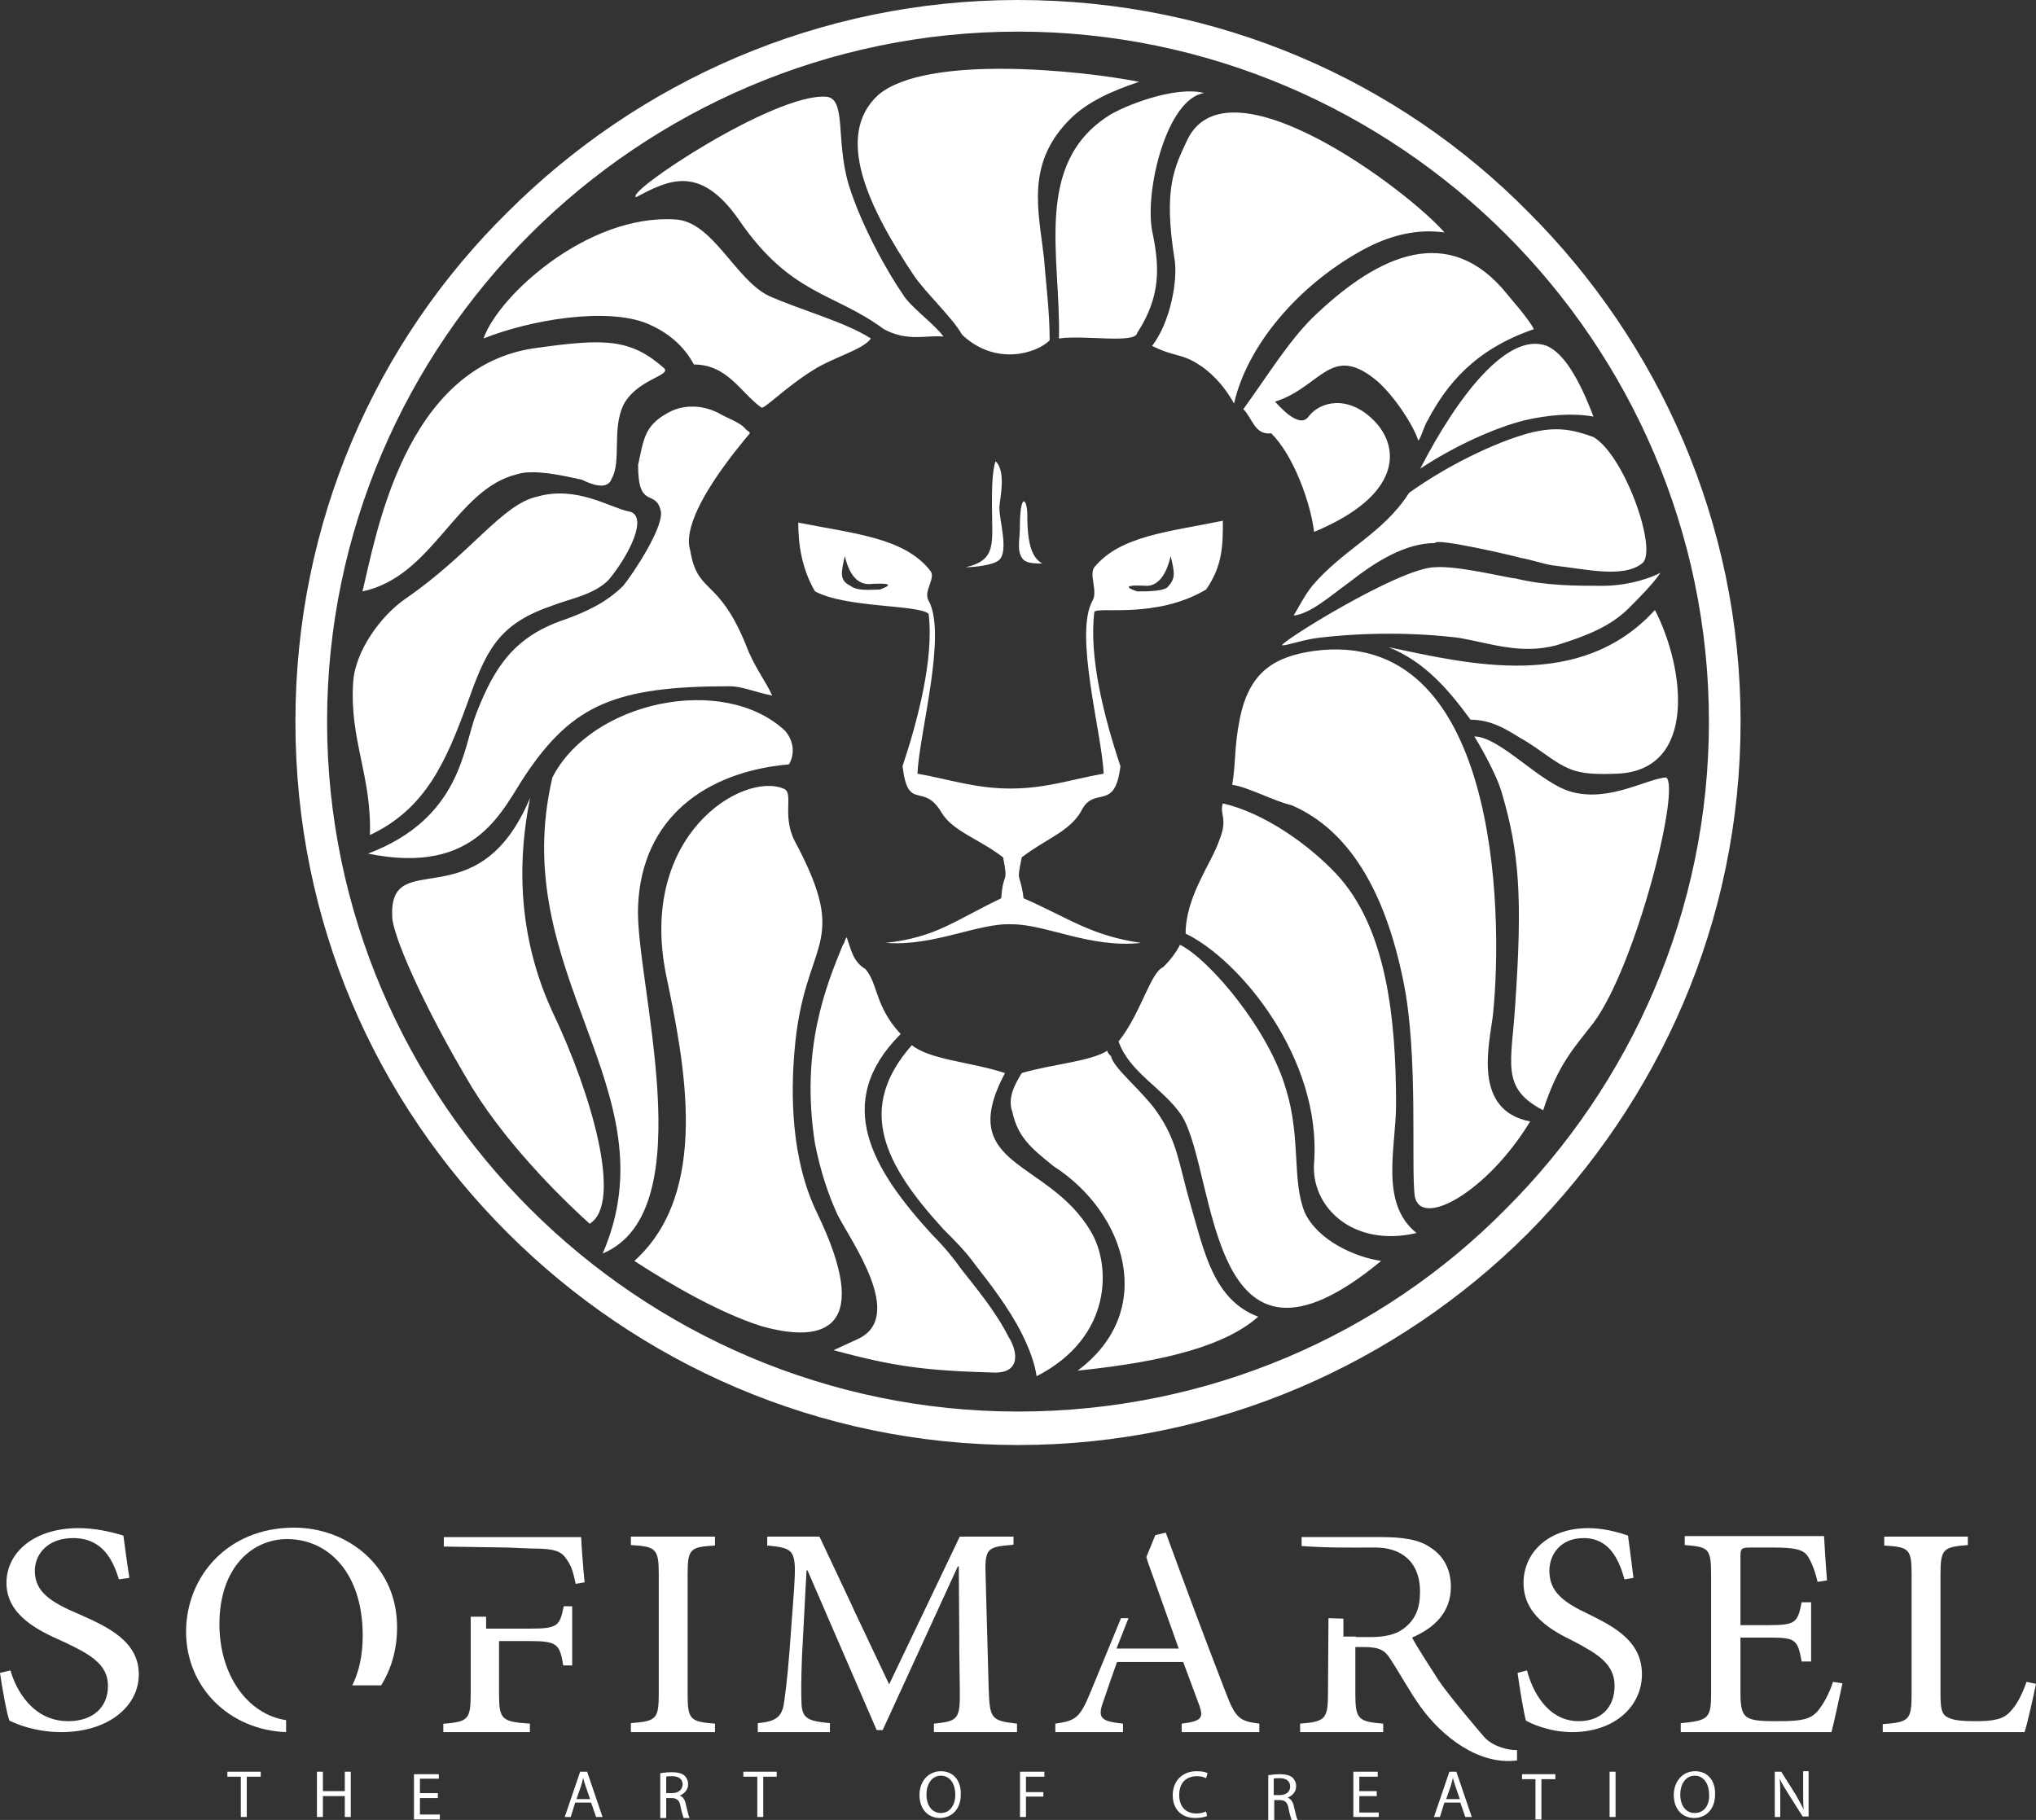 <?xml version="1.0" encoding="UTF-8" standalone="no"?>
<!-- Generator: Adobe Illustrator 22.1.0, SVG Export Plug-In . SVG Version: 6.00 Build 0)  -->

<svg
   xmlns:dc="http://purl.org/dc/elements/1.1/"
   xmlns:cc="http://creativecommons.org/ns#"
   xmlns:rdf="http://www.w3.org/1999/02/22-rdf-syntax-ns#"
   xmlns:svg="http://www.w3.org/2000/svg"
   xmlns="http://www.w3.org/2000/svg"
   xmlns:sodipodi="http://sodipodi.sourceforge.net/DTD/sodipodi-0.dtd"
   xmlns:inkscape="http://www.inkscape.org/namespaces/inkscape"
   version="1.1"
   id="Слой_1"
   x="0px"
   y="0px"
   viewBox="0 0 409.2 365.819"
   xml:space="preserve"
   sodipodi:docname="logo_vertical_white.svg"
   inkscape:version="0.92.3 (2405546, 2018-03-11)"
   width="409.2"
   height="365.819"><rect x="0" y="0" width="409.2" height="365.819" fill="#333333" stroke="none"/><defs
   id="defs65" /><sodipodi:namedview
   pagecolor="#ffffff"
   bordercolor="#666666"
   borderopacity="1"
   objecttolerance="10"
   gridtolerance="10"
   guidetolerance="10"
   inkscape:pageopacity="0"
   inkscape:pageshadow="2"
   inkscape:window-width="1920"
   inkscape:window-height="1017"
   id="namedview63"
   showgrid="false"
   inkscape:zoom="0.38908982"
   inkscape:cx="-454.31725"
   inkscape:cy="268.82815"
   inkscape:window-x="0"
   inkscape:window-y="30"
   inkscape:window-maximized="1"
   inkscape:current-layer="g60"
   fit-margin-top="0"
   fit-margin-left="0"
   fit-margin-right="0"
   fit-margin-bottom="0" />
<style
   type="text/css"
   id="style2">
	.st0{fill-rule:evenodd;clip-rule:evenodd;fill:#B99B55;}
</style>
<g
   id="g60"
   style="fill:#000000"
   transform="translate(-93.1,291.364)">
	
	
	
	
	
	
	
	
	
	
	
	
	
	
	
	
	
	
	
	
	
	
	
	
	
	
	<g
   id="g891"
   transform="translate(6.1035156e-6)"
   style="fill:#ffffff"><g
     style="fill:#ffffff"
     transform="translate(0,-33.233)"
     id="g857"><path
       class="st0"
       d="m 219.9,52.428 c 5,0.3 5.6,0.7 5.6,5.9 v 23.9 c 0,5.2 -0.5,5.6 -5.6,6 v 1.8 h 16.9 v -1.7 c -5,-0.4 -5.5,-0.8 -5.5,-6 v -23.9 c 0,-5.3 0.5,-5.6 5.5,-5.9 v -1.8 h -16.9 z"
       id="path6"
       style="clip-rule:evenodd;fill:#ffffff;fill-rule:evenodd"
       inkscape:connector-curvature="0" /><path
       class="st0"
       d="m 109,66.328 c -5.7,-2.4 -8.9,-4.5 -8.9,-8.7 0,-3.3 2.5,-6.6 7.7,-6.6 5.9,0 8,4.4 9.2,8.3 l 2.1,-0.3 c -0.6,-3.9 -0.9,-6.4 -1.2,-8.5 -2.6,-0.8 -5.7,-1.5 -9,-1.5 -9.1,0 -14.5,5 -14.5,11 0,6.6 6.6,9.7 11.4,11.8 5.3,2.5 9,4.5 9,8.9 0,4.3 -3,7.1 -8,7.1 -7.1,0 -10.5,-6.3 -11.6,-10.2 l -2.1,0.5 c 0.4,2.9 1.4,8.4 1.9,9.6 0.7,0.3 1.7,0.8 3.4,1.3 1.8,0.5 4.1,1 7,1 9.5,0 15.6,-5.2 15.6,-11.6 0,-6.6 -6.1,-9.5 -12,-12.1 z"
       id="path8"
       style="clip-rule:evenodd;fill:#ffffff;fill-rule:evenodd"
       inkscape:connector-curvature="0" /><path
       class="st0"
       d="m 152.2,48.928 v 0 c -13.5,0 -21.7,10 -21.7,20.9 0,11.4 8.9,19.8 20.1,20.2 v -2.4 c -7.8,-1.2 -13.4,-9.1 -13.4,-19.3 0,-11.4 6.6,-17.1 13.6,-17.1 v 0 c 8.2,0 15.2,6.7 15.2,19.4 0,4.1 -0.8,7.4 -2.1,10 h 5.8 c 2,-3.2 3.2,-7.1 3.2,-11.6 0.1,-12.2 -9.8,-20.1 -20.7,-20.1 z"
       id="path10"
       style="clip-rule:evenodd;fill:#ffffff;fill-rule:evenodd"
       inkscape:connector-curvature="0" /><g
       style="fill:#ffffff"
       id="g843"
       transform="translate(0,42.228)"><path
         style="clip-rule:evenodd;fill:#ffffff;fill-rule:evenodd"
         id="path4"
         d="m 200,10.9 c 4.6,0 5.9,0.5 7,2.2 0.9,1.2 1.3,2.5 1.8,4.9 l 1.8,-0.3 c -0.3,-3 -0.6,-6.9 -0.7,-9.1 h -27.6 v 1.9 l 12.8,0.2 c 0.4,0 4.6,0.2 4.9,0.2 z"
         class="st0"
         inkscape:connector-curvature="0" /><path
         style="clip-rule:evenodd;fill:#ffffff;fill-rule:evenodd"
         id="path12"
         d="m 208.2,22.5 h -1.8 c -0.8,3.9 -1.1,4.5 -6.8,4.5 h -4.8 c -1.4,0 -2.6,0 -4,0 v -2.4 h -3.1 V 40 c 0,5.2 -0.5,5.7 -5.2,6.1 -0.1,0 -0.2,0 -0.3,0 v 1.7 h 17.4 v -1.7 c -5.7,-0.4 -6.2,-0.8 -6.2,-6.1 V 29.5 h 6.2 c 5.6,0 6,0.7 6.7,4.9 h 1.8 V 22.5 Z"
         class="st0"
         inkscape:connector-curvature="0" /></g><path
       class="st0"
       d="m 500.4,79.928 c -1,2.9 -2.2,4.9 -3.3,6 -1.4,1.6 -3.6,1.9 -6.9,1.9 -2.4,0 -4.5,-0.1 -5.7,-0.8 -1.2,-0.6 -1.4,-1.8 -1.4,-5.1 v -23.5 c 0,-5.3 0.6,-5.6 5.5,-6 v -1.7 h -16.8 v 1.8 c 5.1,0.3 5.5,0.7 5.5,6 v 23.8 c 0,5.3 -0.5,5.7 -5.8,6.1 v 1.6 H 500 c 0.6,-1.8 1.9,-7.7 2.3,-9.7 z"
       id="path14"
       style="clip-rule:evenodd;fill:#ffffff;fill-rule:evenodd"
       inkscape:connector-curvature="0" /><path
       class="st0"
       d="m 458.4,85.828 c -1.4,1.6 -3.2,2 -7.7,2 -2.8,0 -5.1,0 -6.3,-0.7 -1.2,-0.7 -1.5,-2.1 -1.5,-5 v -11.1 h 5.6 c 5.4,0 5.9,0.3 6.7,4.8 h 1.9 v -11.9 h -1.9 c -0.8,4.1 -1.2,4.6 -6.7,4.6 h -5.6 v -13.6 c 0,-1.8 0.1,-2 2.1,-2 h 4.6 c 4.2,0 5.9,0.4 6.8,1.7 0.8,1.3 1.4,2.7 2,5.2 l 1.9,-0.3 c -0.3,-3.4 -0.5,-7.4 -0.6,-8.9 h -28 v 1.8 c 4.8,0.4 5.3,0.6 5.3,6.1 v 23.7 c 0,5 -0.5,5.5 -6.1,6 v 1.8 h 30.3 c 0.5,-1.9 1.7,-7.5 2.2,-9.8 l -1.9,-0.3 c -0.8,2.5 -2,4.6 -3.1,5.9 z"
       id="path16"
       style="clip-rule:evenodd;fill:#ffffff;fill-rule:evenodd"
       inkscape:connector-curvature="0" /><path
       class="st0"
       d="m 412.4,66.328 c -5.1,-2.4 -7.9,-4.5 -7.9,-8.7 0,-3.3 2.2,-6.6 6.9,-6.6 5.2,0 7.1,4.4 8.2,8.3 l 1.8,-0.3 c -0.5,-3.9 -0.8,-6.4 -1.1,-8.5 -2.3,-0.8 -5.1,-1.5 -8,-1.5 -8.1,0 -13,5 -13,11 0,6.6 5.9,9.7 10.2,11.8 4.7,2.5 8.1,4.5 8.1,8.9 0,4.3 -2.7,7.1 -7.2,7.1 -6.4,0 -9.4,-6.3 -10.4,-10.2 l -1.9,0.5 c 0.4,2.9 1.3,8.4 1.7,9.6 0.6,0.3 1.5,0.8 3.1,1.3 1.6,0.5 3.6,1 6.2,1 8.5,0 14,-5.2 14,-11.6 0,-6.6 -5.4,-9.5 -10.7,-12.1 z"
       id="path18"
       style="clip-rule:evenodd;fill:#ffffff;fill-rule:evenodd"
       inkscape:connector-curvature="0" /><path
       class="st0"
       d="m 382.3,79.725 c -1.8,-2.8 -4.4,-6.8 -5.4,-8.7 4.4,-1.9 7.8,-5 7.8,-10.2 0,-3.7 -1.6,-6.3 -4.1,-7.9 -2.3,-1.6 -5.4,-2.1 -10.1,-2.1 h -15.8 v 1.8 c 5.6,0.4 9.4,0.3 14.9,0.3 4.6,0 8.9,2.4 8.9,8.9 0,3.3 -0.9,5.6 -3.3,7.4 -1.6,1.2 -3.7,1.7 -6.8,1.7 h -2.8 v -0.1 h -2.5 v -3.6 l -3,-0.1 -0.1,15.2 c 0,5.1 -0.6,5.6 -5.6,6 v 1.7 h 16.7 v -1.7 c -5,-0.4 -5.6,-0.9 -5.6,-6 v -9.4 h 1.7 c 3.2,0 4.3,0.7 5.4,2.5 1.9,2.9 3.9,6.6 6,9.5 4.3,6 11.7,11.8 19.4,10.8 v -2.1 c -1.5,0.1 -4.7,-0.6 -6.5,-2.5 -1.3,-1.5 -7,-8.2 -9.2,-11.4 z"
       id="path20"
       style="clip-rule:evenodd;fill:#ffffff;fill-rule:evenodd"
       inkscape:connector-curvature="0" /><path
       class="st0"
       d="m 291.8,80.928 -0.6,-21.9 c -0.2,-5.7 0.1,-6.2 4.9,-6.6 0.2,0 0.4,0 0.7,-0.1 v -1.6 H 286 l -14.2,29.7 -7.1,-15 -0.4,-0.9 -6.5,-13.8 h -10.5 v 1.8 c 5.5,0.5 5.9,0.9 5.4,8.7 l -0.9,12.2 c -0.5,6.5 -0.9,9.1 -1.2,11.2 -0.5,2.4 -1.7,3.3 -5.2,3.6 v 1.8 h 14.5 v -1.8 c -4.1,-0.4 -5.5,-0.8 -5.7,-3.7 -0.1,-2.4 -0.1,-5 0.1,-10 l 0.9,-17 h 0.2 l 13.9,32.1 h 1.2 l 15.1,-32.9 h 0.2 l 0.1,14.6 v 2.1 l 0.1,7.6 c 0.1,6.4 -0.2,6.8 -5.2,7.3 v 1.7 h 16.7 v -1.7 c -5.3,-0.6 -5.5,-1 -5.7,-7.4 z"
       id="path22"
       style="clip-rule:evenodd;fill:#ffffff;fill-rule:evenodd"
       inkscape:connector-curvature="0" /><path
       class="st0"
       d="m 339.4,81.928 c -4.1,-10.6 -8.1,-21.3 -12,-32 l -2.1,0.5 -1.8,4.4 0.2,0.7 0.2,0.6 6.1,17.1 h -12.5 l 2.4,-6.1 h -1.5 l -6.1,14.8 c -2.2,5.4 -3.1,5.8 -7.1,6.4 v 1.7 h 13.6 v -1.7 c -4.7,-0.5 -5.2,-1.2 -3.8,-4.9 0.8,-2.4 1.6,-4.7 2.6,-7.5 h 13.3 c 1.3,3.5 2.4,6.5 3.3,8.9 0.8,2.4 0.3,3 -3.6,3.5 v 1.7 h 15.6 v -1.7 c -4,-0.5 -4.8,-1.1 -6.8,-6.4 z"
       id="path24"
       style="clip-rule:evenodd;fill:#ffffff;fill-rule:evenodd"
       inkscape:connector-curvature="0" /></g><polygon
     transform="translate(0,3.556)"
     style="clip-rule:evenodd;fill:#ffffff;fill-rule:evenodd"
     id="polygon26"
     points="158,65.1 158,61.2 156.8,61.2 156.8,70.3 158,70.3 158,66.1 162.4,66.1 162.4,70.3 163.6,70.3 163.6,61.2 162.4,61.2 162.4,65.1 "
     class="st0" /><path
     inkscape:connector-curvature="0"
     style="clip-rule:evenodd;fill:#ffffff;fill-rule:evenodd"
     id="path28"
     d="m 384.4,64.756 -3.1,9.1 h 1.2 l 0.9,-2.9 h 3.2 l 1,2.9 h 1.3 l -3.1,-9.1 z m -0.6,5.4 v 0 l 0.9,-2.6 c 0.2,-0.6 0.3,-1.1 0.4,-1.6 v 0 c 0.1,0.5 0.3,1.1 0.5,1.7 l 0.9,2.6 h -2.7 z"
     class="st0" /><polygon
     transform="translate(0,3.556)"
     style="clip-rule:evenodd;fill:#ffffff;fill-rule:evenodd"
     id="polygon30"
     points="369.8,66.1 369.8,65.1 366.3,65.1 366.3,62.2 370,62.2 370,61.2 365.1,61.2 365.1,70.3 370.2,70.3 370.2,69.4 366.3,69.4 366.3,66.1 "
     class="st0" /><path
     inkscape:connector-curvature="0"
     style="clip-rule:evenodd;fill:#ffffff;fill-rule:evenodd"
     id="path32"
     d="m 351.9,69.956 v 0 c 1,-0.4 1.7,-1.2 1.7,-2.3 0,-0.7 -0.3,-1.3 -0.7,-1.7 -0.6,-0.5 -1.4,-0.7 -2.6,-0.7 -0.8,0 -1.7,0.1 -2.3,0.2 v 9 h 1.2 v -4 h 1.1 c 1.1,0 1.6,0.5 1.8,1.8 0.2,1.1 0.5,1.9 0.6,2.2 h 1.2 c -0.2,-0.4 -0.4,-1.2 -0.7,-2.5 -0.2,-1.1 -0.6,-1.7 -1.3,-2 z m -1.6,-0.5 v 0 h -1.2 v -3.3 c 0.2,-0.1 0.6,-0.1 1.2,-0.1 1.2,0 2.1,0.5 2.1,1.7 0,1 -0.8,1.7 -2.1,1.7 z"
     class="st0" /><polygon
     transform="translate(0,3.556)"
     style="clip-rule:evenodd;fill:#ffffff;fill-rule:evenodd"
     id="polygon34"
     points="401.7,62.7 401.7,70.8 402.9,70.8 402.9,62.7 405.7,62.7 405.7,61.7 399,61.7 399,62.7 "
     class="st0" /><path
     inkscape:connector-curvature="0"
     style="clip-rule:evenodd;fill:#ffffff;fill-rule:evenodd"
     id="path36"
     d="m 455.5,68.656 c 0,1.4 0,2.5 0.1,3.7 v 0 c -0.4,-0.9 -1,-1.9 -1.6,-3 l -2.9,-4.6 h -1.3 v 9.1 h 1.1 v -3.9 c 0,-1.5 0,-2.6 -0.1,-3.8 v 0 c 0.4,1 1.1,2 1.7,3 l 2.9,4.6 h 1.2 v -9.1 h -1.1 z"
     class="st0" /><path
     inkscape:connector-curvature="0"
     style="clip-rule:evenodd;fill:#ffffff;fill-rule:evenodd"
     id="path38"
     d="m 433.8,64.656 c -2.5,0 -4.3,2 -4.3,4.8 0,2.7 1.6,4.6 4.1,4.6 2.3,0 4.2,-1.7 4.2,-4.7 0.1,-2.7 -1.4,-4.7 -4,-4.7 z m -0.1,8.4 v 0 c -1.9,0 -2.9,-1.7 -2.9,-3.7 0,-2 1,-3.8 2.9,-3.8 2,0 2.9,1.9 2.9,3.8 0.1,2 -0.9,3.7 -2.9,3.7 z"
     class="st0" /><rect
     style="clip-rule:evenodd;fill:#ffffff;fill-rule:evenodd"
     id="rect40"
     height="9.1"
     width="1.2"
     class="st0"
     y="64.756"
     x="416.6" /><path
     inkscape:connector-curvature="0"
     style="clip-rule:evenodd;fill:#ffffff;fill-rule:evenodd"
     id="path42"
     d="m 229.7,69.556 v 0 c 1,-0.4 1.7,-1.2 1.7,-2.3 0,-0.7 -0.3,-1.3 -0.7,-1.7 -0.6,-0.5 -1.4,-0.7 -2.6,-0.7 -0.8,0 -1.7,0.1 -2.3,0.2 v 9 h 1.2 v -4 h 1.1 c 1.1,0 1.6,0.5 1.8,1.8 0.2,1.1 0.5,1.9 0.6,2.2 h 1.2 c -0.2,-0.4 -0.4,-1.2 -0.7,-2.5 -0.2,-1.1 -0.6,-1.8 -1.3,-2 z m -1.5,-0.5 v 0 H 227 v -3.3 c 0.2,-0.1 0.6,-0.1 1.2,-0.1 1.2,0 2.1,0.5 2.1,1.7 -0.1,1 -0.8,1.7 -2.1,1.7 z"
     class="st0" /><path
     inkscape:connector-curvature="0"
     style="clip-rule:evenodd;fill:#ffffff;fill-rule:evenodd"
     id="path44"
     d="m 209.7,64.756 -3.1,9.1 h 1.2 l 0.9,-2.9 h 3.2 l 1,2.9 h 1.3 l -3.1,-9.1 z m -0.7,5.4 v 0 l 0.9,-2.6 c 0.2,-0.6 0.3,-1.1 0.4,-1.6 v 0 c 0.1,0.5 0.3,1.1 0.5,1.7 l 0.9,2.6 H 209 Z"
     class="st0" /><polygon
     transform="translate(0,3.556)"
     style="clip-rule:evenodd;fill:#ffffff;fill-rule:evenodd"
     id="polygon46"
     points="181.1,66.5 181.1,65.5 177.5,65.5 177.5,62.6 181.3,62.6 181.3,61.7 176.3,61.7 176.3,70.8 181.5,70.8 181.5,69.8 177.5,69.8 177.5,66.5 "
     class="st0" /><polygon
     transform="translate(0,3.556)"
     style="clip-rule:evenodd;fill:#ffffff;fill-rule:evenodd"
     id="polygon48"
     points="141.5,62.2 141.5,70.3 142.7,70.3 142.7,62.2 145.5,62.2 145.5,61.2 138.8,61.2 138.8,62.2 "
     class="st0" /><polygon
     transform="translate(0,3.556)"
     style="clip-rule:evenodd;fill:#ffffff;fill-rule:evenodd"
     id="polygon50"
     points="302.8,66.2 302.8,65.3 299.3,65.3 299.3,62.2 303,62.2 303,61.2 298.1,61.2 298.1,70.3 299.3,70.3 299.3,66.2 "
     class="st0" /><polygon
     transform="translate(0,3.556)"
     style="clip-rule:evenodd;fill:#ffffff;fill-rule:evenodd"
     id="polygon52"
     points="245.3,62.2 245.3,70.3 246.5,70.3 246.5,62.2 249.2,62.2 249.2,61.2 242.5,61.2 242.5,62.2 "
     class="st0" /><path
     inkscape:connector-curvature="0"
     style="clip-rule:evenodd;fill:#ffffff;fill-rule:evenodd"
     id="path54"
     d="m 333.7,65.656 c 0.8,0 1.4,0.2 1.8,0.4 l 0.3,-1 c -0.3,-0.2 -1,-0.4 -2.2,-0.4 -2.8,0 -4.8,1.9 -4.8,4.8 0,3 1.9,4.6 4.5,4.6 1.1,0 2,-0.2 2.4,-0.4 l -0.2,-0.9 c -0.5,0.2 -1.2,0.4 -1.9,0.4 -2.2,0 -3.5,-1.4 -3.5,-3.7 0,-2.5 1.4,-3.8 3.6,-3.8 z"
     class="st0" /><path
     inkscape:connector-curvature="0"
     style="clip-rule:evenodd;fill:#ffffff;fill-rule:evenodd"
     id="path56"
     d="m 282.2,64.656 c -2.5,0 -4.3,2 -4.3,4.8 0,2.7 1.6,4.6 4.1,4.6 2.3,0 4.2,-1.7 4.2,-4.7 0.1,-2.7 -1.4,-4.7 -4,-4.7 z m 0,8.4 v 0 c -1.9,0 -2.9,-1.7 -2.9,-3.7 0,-2 1,-3.8 2.9,-3.8 2,0 2.9,1.9 2.9,3.8 0,2 -1,3.7 -2.9,3.7 z"
     class="st0" /></g>
	<path
   class="st0"
   d="m 265.511,-22.218 -4.866,2.243 c 12.352,3.364 18.715,4.112 31.815,4.486 6.363,0.374 4.866,-4.86 3.369,-7.102 -2.62,-5.233 -6.737,-10.093 -9.357,-13.457 -1.871,-2.617 -3.743,-4.86 -5.989,-7.102 -11.977,-13.084 -20.212,-26.541 -6.363,-40.372 -5.24,-5.607 -4.492,-10.093 -7.112,-13.084 -2.62,-1.495 -2.994,-4.486 -3.743,-6.355 -0.374,0.374 -0.374,1.121 -0.749,1.495 -3.369,8.224 -8.609,20.934 -5.614,39.998 1.123,5.607 2.62,10.093 4.492,14.205 2.62,5.233 13.849,20.56 4.117,25.046 z M 383.414,-244.637 v 0 c -5.24,-0.748 -10.855,0.374 -16.843,3.738 -12.726,7.102 -22.832,19.065 -25.452,30.653 -2.246,-4.112 -5.24,-6.729 -7.112,-7.85 -3.369,-2.243 -4.866,-1.495 -9.357,-3.738 3.743,-4.86 5.24,-13.457 4.492,-17.569 -2.246,-14.205 0,-18.317 2.62,-23.924 8.235,-16.822 44.167,10.093 51.653,18.691 z m -81.971,229.896 v 0 c -0.374,-2.617 -1.497,-5.607 -2.994,-8.598 -2.62,-5.233 -6.737,-10.467 -9.357,-13.831 -1.872,-2.617 -4.117,-4.86 -6.363,-7.102 -11.977,-13.083 -17.592,-24.298 -6.363,-37.008 3.743,2.991 11.977,3.364 18.715,5.607 -10.106,19.065 8.609,17.195 17.218,31.774 4.117,6.729 4.492,21.307 -10.855,29.158 z m -2.994,-60.932 v 0 c 6.363,-1.869 13.475,-2.243 17.218,-4.486 0,0.374 0.374,0.748 0.749,1.121 0.374,2.243 5.989,6.729 8.983,10.841 4.492,6.355 4.492,10.467 7.112,19.438 2.62,8.972 4.492,18.691 13.475,22.055 -6.363,5.607 -17.966,8.972 -36.307,10.841 16.095,-11.962 9.732,-31.774 -4.866,-41.12 -4.117,-3.364 -7.112,-5.607 -8.235,-10.841 -1.123,-2.991 0.749,-5.981 1.871,-7.85 z m 19.463,-6.355 v 0 c 2.246,6.355 8.983,9.345 12.726,14.953 7.112,11.588 4.866,58.315 40.05,29.158 -5.24,-0.748 -12.726,-4.112 -15.346,-9.719 -2.62,-6.355 -0.749,-14.953 -3.743,-24.672 -3.369,-11.962 -15.346,-26.167 -21.335,-29.158 -0.749,1.495 -1.871,2.991 -3.369,4.486 -2.62,1.121 -4.492,9.345 -8.983,14.953 z m 13.475,-21.681 v 0 c 10.855,5.233 27.324,25.046 25.826,45.979 -0.749,8.972 7.86,17.195 20.586,14.205 -7.486,-5.981 -4.117,-17.195 -4.117,-25.793 0,-17.195 -1.871,-35.512 -11.977,-46.353 -5.614,-5.981 -14.598,-12.336 -22.832,-14.205 -0.749,2.243 1.123,2.991 -0.749,7.476 -1.497,4.486 -6.737,11.214 -6.737,18.691 z m 21.335,-25.793 v 0 c 11.229,4.86 18.715,16.822 22.458,35.512 2.994,14.579 1.497,36.634 2.246,42.989 1.123,6.729 14.598,-0.748 23.206,-14.953 -11.603,-2.243 -8.235,-15.326 -7.486,-21.307 2.246,-21.681 0.749,-78.127 -35.932,-73.268 -7.86,1.121 -13.1,4.112 -14.972,13.831 -1.123,5.607 -0.749,8.972 -1.497,13.083 2.994,0.374 8.609,3.364 11.977,4.112 z m 5.24,-33.643 v 0 c -2.994,0.374 -5.989,1.495 -7.112,1.495 -1.497,0 23.581,-15.7 30.692,-15.7 4.492,-0.374 14.972,2.243 16.095,2.243 5.989,1.495 12.352,1.495 17.592,1.495 3.369,0 7.86,-0.748 11.603,-2.617 -1.497,2.243 -4.492,5.233 -6.363,7.102 -3.743,3.738 -8.609,5.607 -14.598,7.476 -7.112,1.869 -13.1,-0.374 -19.463,-1.495 -8.983,-1.121 -19.089,-1.121 -28.447,0 z m -4.866,-4.486 v 0 c 3.369,-0.374 7.112,-3.738 11.229,-6.729 5.24,-4.112 11.229,-7.85 17.218,-7.85 0,-1.121 16.095,2.617 17.218,2.991 2.246,0.374 4.117,1.121 6.363,1.495 6.737,0.748 14.223,2.617 17.966,-0.374 3.369,-2.243 -3.369,-21.681 -9.732,-25.419 -4.117,-1.495 -7.486,-2.243 -13.1,-0.748 -6.737,1.869 -16.095,6.355 -23.955,11.962 -5.24,8.224 -13.1,11.214 -19.463,18.691 -1.497,1.869 -2.62,4.112 -3.743,5.981 z m 25.452,-29.531 v 0 c 6.737,-4.486 14.972,-8.224 20.961,-9.719 4.866,-1.121 9.732,-1.495 13.849,-0.748 -2.994,-7.85 -5.989,-12.71 -9.357,-14.205 -7.86,-2.991 -17.966,10.093 -25.452,24.672 z m 16.469,-36.26 v 0 c -11.978,-13.457 -26.201,-5.607 -38.178,5.981 -4.866,4.86 -8.983,11.588 -13.849,18.317 1.871,1.869 2.246,5.233 5.614,4.86 4.492,4.486 7.86,13.831 8.609,19.812 17.966,-7.476 17.218,-17.195 11.977,-22.429 -5.24,-5.233 -10.855,-3.738 -13.1,-0.748 -1.871,2.617 -5.989,-2.243 -6.737,-2.991 9.357,-2.991 11.229,-11.962 20.586,-4.112 3.369,2.991 7.112,8.598 8.235,11.962 0.749,-1.121 1.123,-2.991 1.871,-4.112 3.743,-7.102 9.357,-14.205 21.335,-18.317 -1.123,-2.243 -4.866,-6.355 -6.363,-8.224 z m -73.362,8.972 v 0 c 4.866,-7.476 4.492,-13.457 2.994,-20.56 -1.497,-8.224 2.994,-26.541 10.48,-27.662 -5.989,-1.495 -16.095,2.617 -19.089,4.486 -15.346,9.719 -9.732,28.41 -10.106,44.858 5.24,-0.748 15.346,1.121 15.72,-1.121 z m 0.374,-50.465 v 0 c -5.614,1.869 -10.48,4.112 -13.849,7.476 -8.983,8.972 -6.363,18.317 -5.24,28.036 0.374,5.233 1.123,10.467 1.123,16.448 -2.62,2.617 -10.855,5.233 -17.592,-1.121 -1.871,-3.364 -7.486,-8.598 -9.732,-11.962 -8.983,-13.457 -16.095,-28.036 -7.112,-36.26 9.732,-8.224 41.173,-4.86 52.401,-2.617 z m -75.982,65.418 v 0 c 0.374,0.748 4.492,-3.738 10.48,-7.476 4.117,-2.617 10.106,-4.112 11.603,-6.355 -5.24,-3.364 -13.849,-5.607 -20.586,-8.598 -6.737,-3.364 -11.229,-14.953 -18.715,-15.326 -17.592,-1.121 -35.558,15.326 -38.552,23.924 9.357,-3.738 24.704,-6.355 32.938,-2.991 2.62,1.121 6.737,3.364 9.357,8.224 6.737,0 9.357,5.607 13.475,8.598 z m -2.994,47.848 v 0 c 1.497,4.112 4.117,7.476 5.24,10.093 -3.743,-0.748 -5.989,-1.869 -8.609,-1.869 -22.832,0 -31.441,3.738 -40.798,17.569 -4.866,7.102 -9.732,20.56 -31.815,16.074 18.715,-7.102 19.089,-21.307 21.709,-28.036 3.743,-9.719 7.86,-15.7 17.966,-19.065 4.117,-1.495 8.235,-3.364 11.603,-6.729 1.871,-2.243 8.609,-12.336 7.486,-15.326 -1.123,-4.112 -4.492,0 -4.492,-8.972 1.123,-4.86 1.123,-7.85 5.989,-10.467 2.62,-1.495 6.363,-1.869 10.106,0 1.871,1.121 4.492,1.869 5.614,3.364 0.374,0.374 0.749,0.374 0.749,0.748 -1.497,1.869 -14.223,16.448 -11.977,23.55 1.497,8.972 5.614,5.233 11.229,19.065 z m -41.921,-59.81 v 0 c 13.475,-1.869 18.715,-1.869 25.452,4.112 1.497,1.495 -5.614,2.243 -8.235,7.476 -2.246,4.86 -0.374,11.214 -2.246,14.579 -0.374,1.121 -1.497,2.617 -5.989,0.374 -3.369,-0.748 -9.732,-2.243 -13.1,-1.121 -12.352,2.991 -16.843,20.56 -31.067,23.55 2.62,-10.467 8.234,-45.605 35.184,-48.97 z m 2.994,133.452 v 0 c -8.983,-19.438 -5.614,-37.008 -4.492,-42.989 -10.48,25.046 -28.446,9.345 -27.698,23.924 0,3.364 5.989,17.569 16.095,34.391 7.86,12.71 19.838,23.924 23.581,27.288 6.737,-4.112 0.374,-26.167 -7.486,-42.615 z m 0,-47.101 v 0 c -9.357,39.624 24.329,62.801 10.106,95.696 20.586,-8.598 6.363,-55.325 7.112,-69.903 0.749,-17.569 13.475,-26.915 30.318,-28.41 1.123,-1.869 1.123,-4.486 -0.749,-6.729 -12.352,-11.588 -38.927,-5.981 -46.787,9.345 z m 48.658,54.951 v 0 c -0.749,8.598 -0.749,21.681 4.492,32.522 11.229,23.176 1.871,26.541 -11.229,22.803 -8.235,-2.617 -17.966,-8.224 -25.452,-13.083 15.346,-13.831 10.106,-39.624 6.363,-57.567 -5.614,-28.036 15.346,-40.746 23.581,-37.381 2.246,0.748 -0.374,5.233 2.246,10.467 11.603,21.681 1.871,19.438 0,42.241 z m 150.467,11.962 v 0 c -8.609,-4.486 -6.363,-9.345 -5.614,-21.307 1.497,-21.681 0.749,-30.653 -2.62,-42.241 -1.123,-4.112 -4.866,-10.467 -5.614,-11.588 5.24,0 13.475,9.719 19.838,11.214 7.486,1.869 14.598,-2.617 18.715,-2.991 2.994,1.869 -5.989,37.755 -14.598,49.343 -3.743,4.86 -7.112,8.224 -10.106,17.569 z M 174.557,-170.996 v 0 c -4.866,3.364 -10.106,10.467 -10.48,16.822 -0.749,11.588 3.743,18.691 3.369,30.653 11.229,-5.233 15.346,-14.953 19.463,-26.167 3.743,-10.467 5.989,-16.074 16.843,-19.812 3.743,-1.495 8.609,-2.243 11.603,-5.233 4.117,-4.86 8.235,-13.083 4.117,-13.831 -3.743,-0.748 -10.48,-5.233 -18.341,-2.991 -7.112,1.495 -13.475,11.588 -26.575,20.56 z m 197.628,9.719 v 0 c 16.095,3.364 38.552,8.972 53.524,-7.476 5.989,11.588 8.609,32.148 -7.486,32.896 -8.983,0.374 -10.106,-0.748 -16.469,-5.233 -1.123,-0.748 -2.246,-1.495 -2.994,-1.869 -2.994,-1.869 -5.989,-3.738 -10.106,-3.738 -4.117,-5.607 -8.983,-11.588 -16.469,-14.579 z m -89.457,-62.427 v 0 c -1.871,-2.617 -6.737,-5.981 -8.235,-8.598 -2.62,-3.738 -8.234,-13.457 -10.855,-22.055 -2.62,-8.972 -0.374,-17.195 -4.492,-17.569 -10.48,-0.748 -40.798,19.438 -38.178,20.186 6.363,-3.364 12.726,-6.729 20.586,4.486 10.48,15.326 19.089,14.579 29.195,22.055 4.866,2.617 8.609,1.121 11.977,1.495 z m 30.318,55.325 v 0 c -1.123,8.972 1.871,20.934 5.24,31.027 -1.123,9.345 -5.24,3.738 -7.86,8.972 -2.246,4.112 -7.112,5.607 -11.977,9.345 -1.123,5.607 -0.374,2.617 0.374,8.224 9.357,4.112 13.475,7.476 23.581,8.972 -10.106,1.121 -19.089,-3.738 -25.826,-3.738 -6.737,-0.374 -15.72,4.486 -25.452,3.738 10.106,-1.121 13.849,-4.486 23.206,-8.972 0.374,-5.607 1.497,-2.617 0.374,-8.224 -4.866,-3.738 -10.106,-5.233 -12.352,-8.972 -3.743,-6.355 -6.737,0 -7.86,-9.345 2.994,-8.972 6.363,-21.681 5.24,-30.653 -2.246,-1.869 -16.469,-1.121 -22.832,-4.486 -2.62,-4.486 -3.369,-9.345 -3.369,-13.831 11.229,2.243 21.335,2.991 26.575,9.719 1.123,1.495 -1.497,4.112 -0.374,5.981 3.743,6.729 -1.871,26.541 -2.246,34.765 6.363,1.121 11.603,2.99 18.715,2.99 7.112,0 12.352,-1.869 18.715,-2.99 -0.374,-8.224 -5.989,-28.036 -2.246,-34.765 1.123,-1.869 -0.749,-5.233 0.374,-6.729 5.24,-6.355 14.972,-7.102 25.826,-9.345 0,4.86 0,8.972 -3.369,13.831 -10.106,5.981 -21.709,3.364 -22.458,4.486 z m -19.838,-30.279 v 0 c -0.749,1.869 -0.749,6.355 -0.749,8.598 0,7.85 1.123,11.214 -5.24,12.71 1.497,0 5.614,-0.374 6.737,-1.495 1.871,-1.869 0,-7.85 0,-10.467 0,-1.495 1.497,-7.102 -0.749,-9.345 z m 6.363,10.841 v 0 c 0,-3.364 -1.497,-4.86 -1.497,2.617 0,2.243 -0.749,4.86 0.749,6.355 0.749,0.748 2.62,0.748 3.743,0.748 -1.871,-1.121 -2.994,-3.364 -2.994,-9.719 z m -36.681,8.224 v 0 c -0.749,3.364 -1.123,4.86 1.123,5.981 1.497,1.121 4.117,0.748 5.989,0.748 -0.374,0 4.866,-1.495 -1.871,-1.121 -3.743,0.374 -4.866,-4.112 -5.24,-5.607 z m 65.502,0 v 0 c -0.374,1.495 -1.497,5.981 -4.866,5.981 -6.737,-0.374 -1.872,1.121 -1.872,1.121 1.872,0 4.866,0 5.989,-0.748 1.871,-1.869 1.497,-2.991 0.749,-6.355 z M 297.7,-7.639 v 0 c -38.178,0 -72.988,-15.7 -98.066,-40.746 -25.078,-25.046 -40.798,-59.81 -40.798,-97.939 0,-38.129 15.72,-72.894 40.798,-97.939 25.078,-25.046 59.887,-40.746 98.066,-40.746 38.178,0 72.988,15.7 98.066,40.746 25.078,25.046 40.798,59.81 40.798,97.939 0,38.129 -15.72,72.894 -40.798,97.939 C 370.688,-22.965 335.878,-7.639 297.7,-7.639 Z M 400.257,-43.525 v 0 C 374.056,-17.358 337.75,-0.91 297.7,-0.91 c -40.05,0 -76.356,-16.448 -102.557,-42.615 -26.575,-26.541 -42.67,-62.427 -42.67,-102.799 0,-39.998 16.095,-76.258 42.67,-102.425 26.201,-26.167 62.507,-42.615 102.557,-42.615 40.05,0 76.356,16.074 102.557,42.615 26.201,26.167 42.67,62.427 42.67,102.425 0,40.372 -16.469,76.258 -42.67,102.799 z"
   id="path58"
   style="clip-rule:evenodd;fill:#ffffff;fill-rule:evenodd;stroke-width:3.741"
   inkscape:connector-curvature="0" />
</g>
</svg>